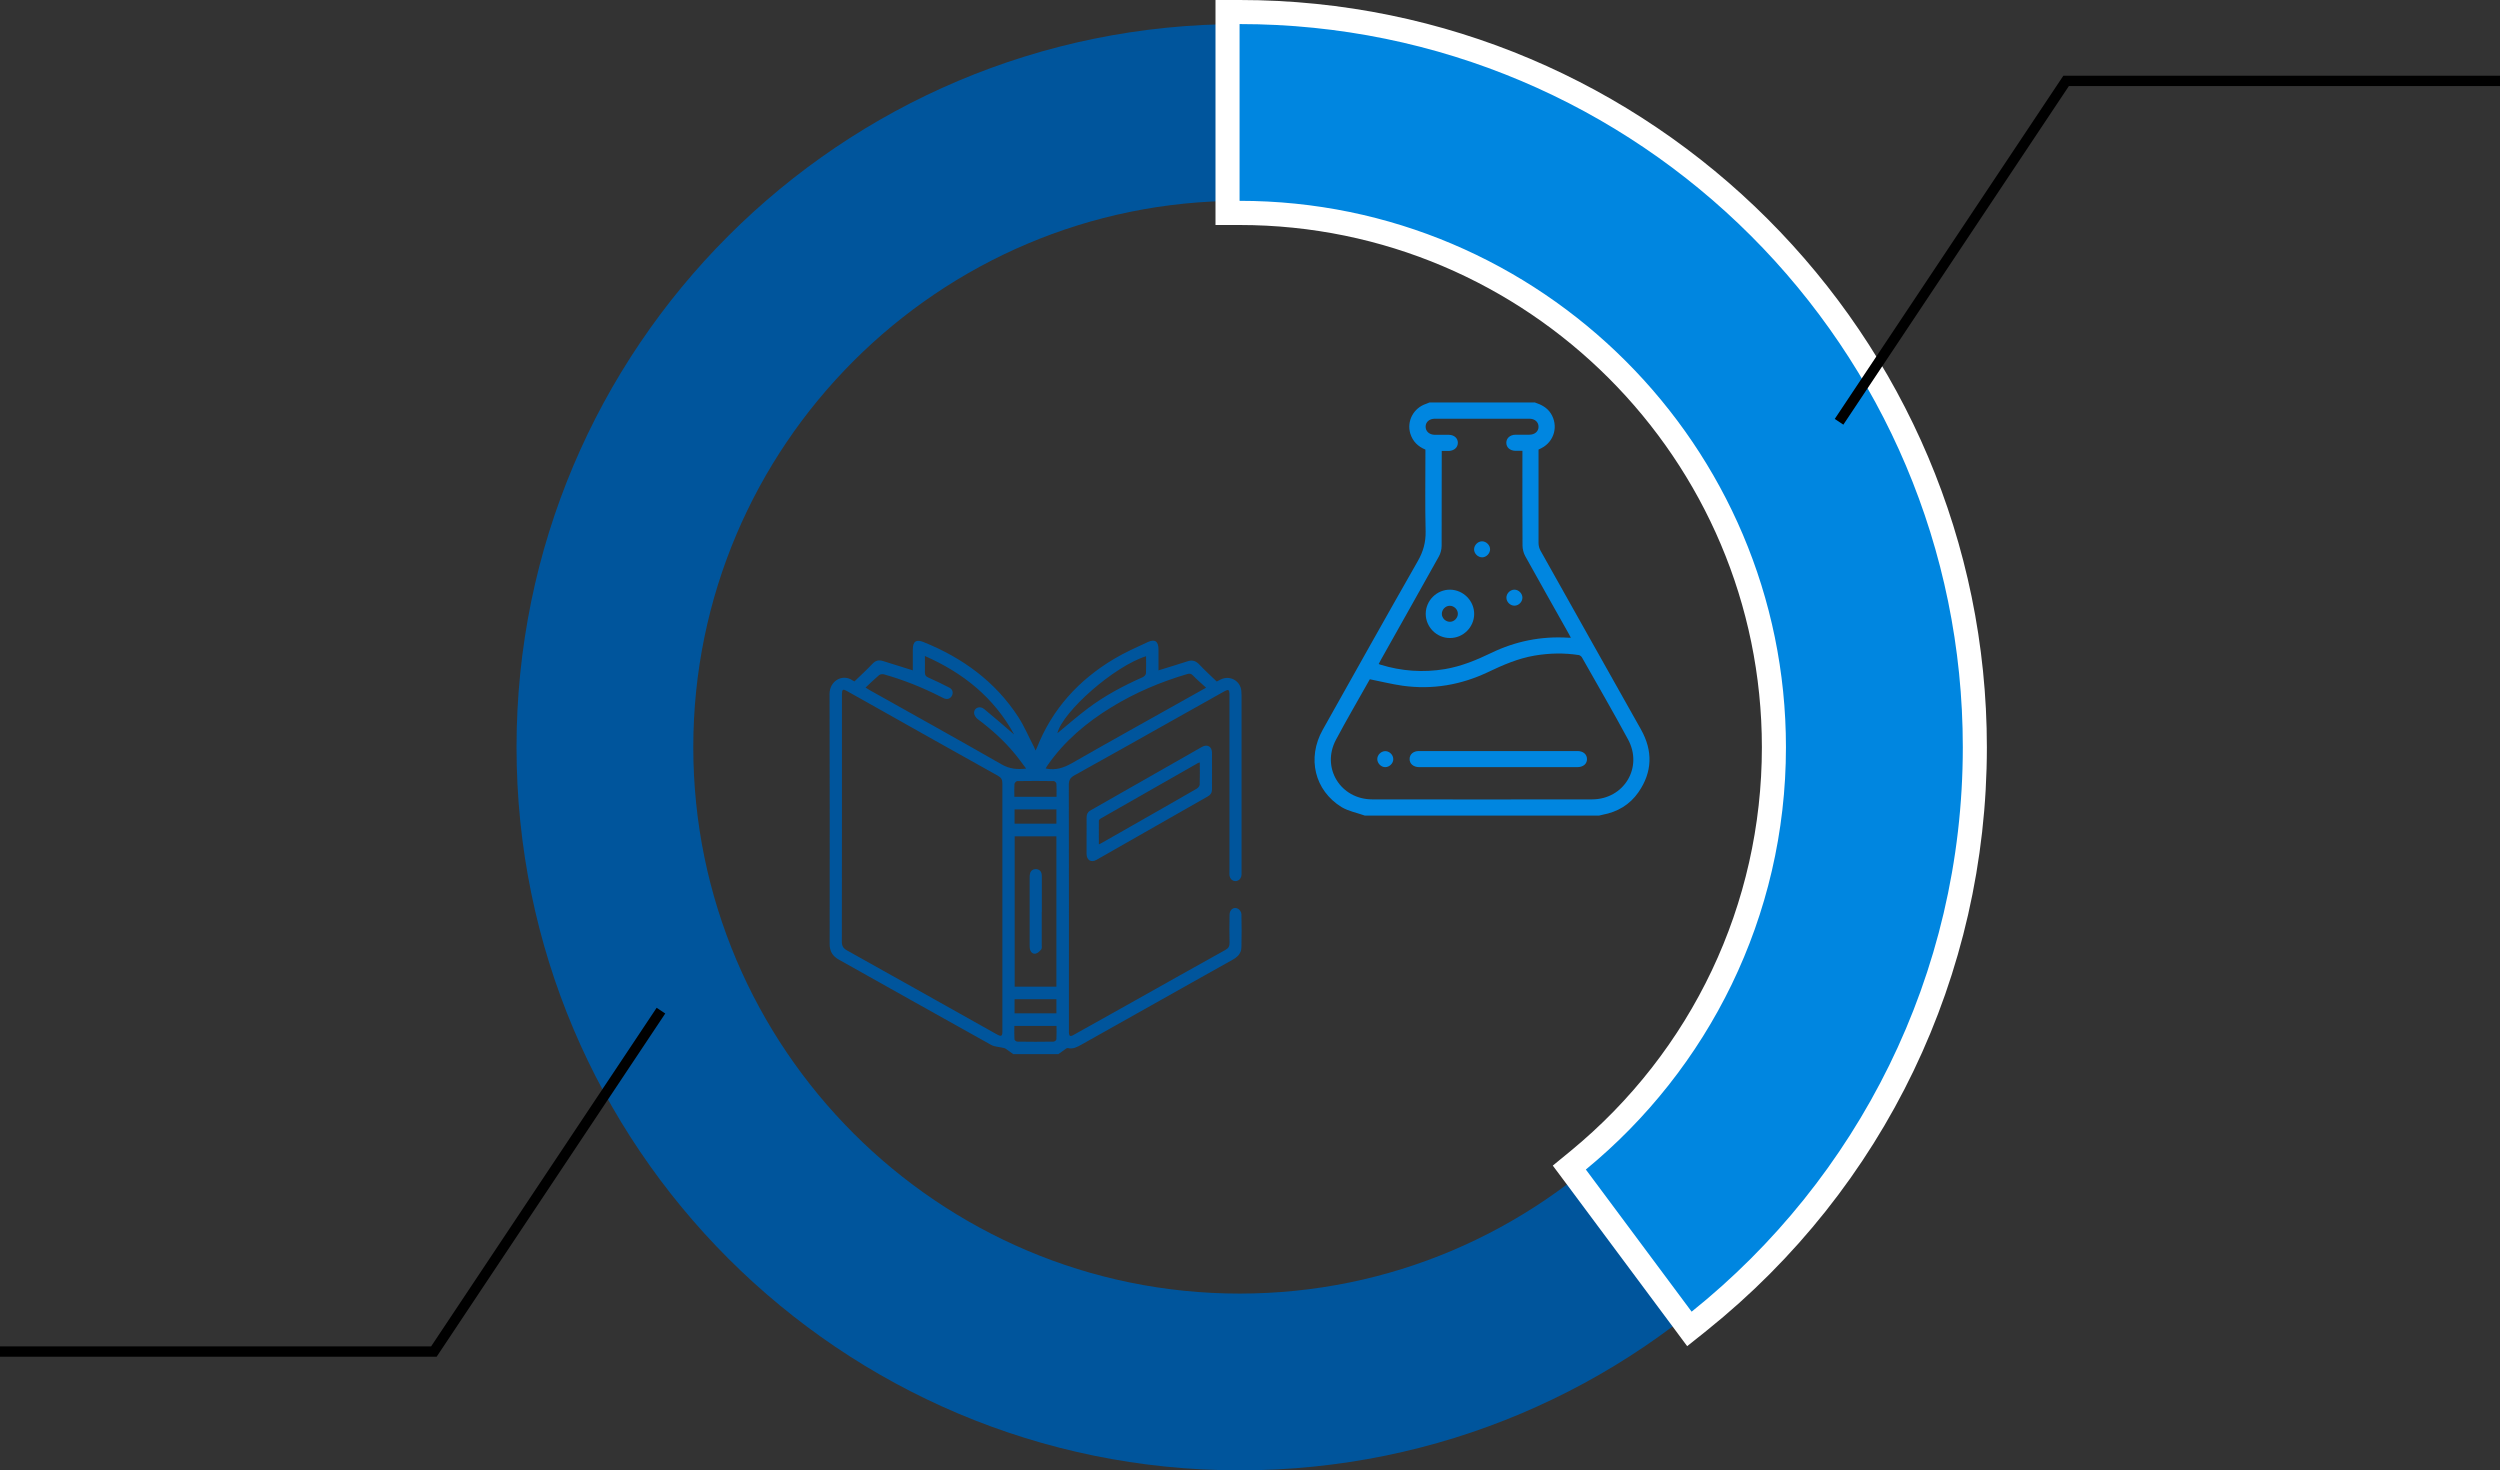 <?xml version="1.0" encoding="UTF-8"?><svg id="_イヤー_2" xmlns="http://www.w3.org/2000/svg" width="242" height="142.33" viewBox="0 0 242 142.33"><rect x="0" y="0" width="242" height="142.33" fill="#333333" stroke="none"/><defs><style>.cls-1{fill:#fff;}.cls-2{fill:none;stroke:#000;stroke-miterlimit:10;}.cls-3{fill:#00559c;}.cls-4{fill:#0086e0;}</style></defs><g id="_イヤー_1-2"><g><g><g><path class="cls-4" d="M148.55,38.95c.63,.21,1.2,.49,1.57,1.07,.75,1.18,.35,2.7-.89,3.35-.09,.05-.19,.09-.3,.15v2.3c0,2.25,0,4.5,0,6.75,0,.25,.07,.52,.19,.73,3.23,5.77,6.48,11.53,9.72,17.3,1.17,2.08,1.12,4.13-.24,6.09-.84,1.21-2.03,1.91-3.48,2.18-.11,.02-.23,.05-.34,.08h-22.66c-.75-.27-1.58-.42-2.25-.82-2.62-1.61-3.37-4.75-1.83-7.49,3.06-5.45,6.11-10.91,9.21-16.34,.52-.91,.77-1.81,.75-2.86-.06-2.5-.02-5-.02-7.49v-.43c-.73-.3-1.23-.8-1.46-1.54-.37-1.22,.31-2.49,1.53-2.89,.11-.04,.21-.08,.32-.13h10.16Zm-15.95,26.8c-1.08,1.93-2.23,3.88-3.29,5.88-1.42,2.7,.45,5.74,3.51,5.75,7.09,.01,14.19,.01,21.28,0,3.1,0,4.97-3.09,3.49-5.81-1.44-2.66-2.96-5.29-4.45-7.92-.06-.11-.2-.22-.31-.24-1.43-.22-2.85-.19-4.27,.05-1.6,.27-3.05,.9-4.5,1.59-2.62,1.25-5.39,1.73-8.28,1.33-1.05-.15-2.09-.41-3.19-.63Zm.85-1.48c.08,.03,.12,.06,.17,.07,2.05,.63,4.13,.78,6.25,.43,1.58-.27,3.04-.87,4.47-1.56,2.35-1.14,4.84-1.64,7.45-1.48,.07,0,.15,0,.27,0-.09-.17-.15-.29-.22-.41-1.4-2.49-2.81-4.98-4.2-7.49-.16-.29-.25-.66-.26-.99-.02-2.92-.01-5.83-.01-8.75v-.45c-.25,0-.45,0-.66,0-.54-.01-.89-.32-.9-.77,0-.45,.35-.78,.89-.79,.44,0,.89,0,1.33,0,.54,0,.9-.32,.9-.77,0-.45-.35-.78-.89-.78-3.05,0-6.09,0-9.14,0-.54,0-.9,.32-.9,.77,0,.45,.35,.78,.89,.79,.46,0,.91,0,1.37,0,.51,.01,.86,.33,.86,.77,0,.44-.34,.76-.85,.79-.23,0-.46,0-.71,0v.48c0,2.9,0,5.81-.01,8.71,0,.34-.1,.73-.27,1.03-1.86,3.34-3.74,6.67-5.61,10-.07,.13-.14,.27-.22,.42Z"/><path class="cls-4" d="M145.02,74.26c-2.46,0-4.92,0-7.38,0-.09,0-.18,0-.27,0-.56-.01-.93-.33-.92-.79,0-.45,.36-.77,.9-.77,5.12,0,10.23,0,15.35,0,.56,0,.93,.33,.92,.79,0,.46-.37,.77-.94,.77-2.55,0-5.1,0-7.66,0Z"/><path class="cls-4" d="M134.87,73.49c0,.41-.38,.77-.78,.77-.41,0-.77-.38-.77-.78,0-.41,.37-.77,.78-.77,.41,0,.77,.37,.77,.78Z"/><path class="cls-4" d="M140.34,61.76c-1.27,0-2.33-1.06-2.33-2.34,0-1.29,1.08-2.36,2.37-2.34,1.28,.02,2.33,1.09,2.32,2.36-.01,1.28-1.07,2.33-2.35,2.32Zm.02-1.57c.41,0,.77-.38,.76-.79,0-.41-.38-.77-.79-.76-.41,0-.77,.38-.76,.79,0,.41,.38,.77,.79,.76Z"/><path class="cls-4" d="M144.24,53.17c0,.41-.37,.78-.77,.78-.41,0-.78-.37-.78-.77,0-.41,.37-.78,.77-.78,.41,0,.78,.37,.78,.77Z"/><path class="cls-4" d="M147.37,57.84c.01,.41-.35,.78-.76,.79-.41,.01-.78-.35-.79-.76-.01-.41,.35-.78,.76-.79,.41-.01,.78,.35,.79,.76Z"/></g><g><path class="cls-3" d="M98.06,102.02c-.24-.17-.48-.34-.72-.51-.07-.04-.15-.06-.24-.08-.38-.09-.82-.1-1.15-.28-4.93-2.74-9.84-5.51-14.77-8.27-.6-.34-.87-.81-.87-1.49,0-8.07,.02-16.15-.01-24.22,0-1.25,1.25-1.99,2.24-1.3,.06,.04,.14,.07,.17,.09,.6-.58,1.19-1.12,1.75-1.71,.3-.32,.61-.39,1.02-.26,.94,.3,1.88,.59,2.88,.9,0-.68,0-1.35,0-2.02,0-.79,.33-1.01,1.06-.71,3.77,1.53,6.93,3.82,9.16,7.26,.58,.9,1,1.91,1.5,2.86,.05,.1,.09,.2,.16,.37,.06-.13,.1-.21,.14-.29,1.48-3.74,4.05-6.55,7.48-8.59,1.04-.62,2.15-1.11,3.25-1.62,.69-.32,1.03-.06,1.03,.71,0,.67,0,1.35,0,2.03,.96-.3,1.88-.57,2.79-.87,.49-.17,.83-.05,1.18,.32,.52,.56,1.1,1.08,1.67,1.63,.12-.06,.26-.14,.41-.21,.88-.41,1.87,.14,1.97,1.1,.01,.14,.01,.29,.02,.43,0,5.69,0,11.38,0,17.07,0,.1,0,.21,0,.31-.03,.37-.26,.61-.58,.62-.32,0-.56-.24-.59-.6-.01-.14,0-.29,0-.43,0-5.59,0-11.17,0-16.76,0-.12,0-.23,0-.35-.02-.39-.11-.44-.46-.25-1.58,.88-3.16,1.77-4.74,2.66-3.27,1.84-6.54,3.68-9.82,5.5-.39,.22-.53,.46-.53,.91,.02,7.87,.01,15.73,.01,23.6,0,.1,0,.21,0,.31,0,.43,.11,.5,.49,.28,1.98-1.11,3.96-2.21,5.93-3.32,2.91-1.63,5.81-3.27,8.73-4.89,.29-.16,.4-.34,.4-.67-.02-.91-.02-1.82,0-2.73,0-.51,.42-.81,.83-.58,.16,.09,.32,.34,.32,.52,.03,1.07,.02,2.14,0,3.2-.01,.58-.36,.94-.85,1.21-2.64,1.47-5.27,2.96-7.91,4.44-2.24,1.26-4.48,2.51-6.71,3.77-.41,.23-.82,.47-1.33,.34-.05-.01-.12,.02-.17,.05-.25,.17-.5,.36-.75,.54h-4.38Zm-16.56-22.78c0,3.97,0,7.94-.01,11.91,0,.42,.13,.64,.5,.85,4.38,2.44,8.75,4.9,13.12,7.35,.5,.28,1,.57,1.5,.84,.29,.15,.41,.08,.42-.25,0-.1,0-.21,0-.31,0-7.93,0-15.86,0-23.79,0-.36-.1-.56-.42-.74-4.25-2.37-8.5-4.76-12.74-7.15-.64-.36-1.27-.71-1.91-1.07-.36-.2-.45-.14-.46,.27,0,.12,0,.23,0,.35,0,3.91,0,7.81,0,11.72Zm2.27-12.69c.22,.13,.34,.21,.46,.28,4.25,2.38,8.51,4.75,12.74,7.17,.75,.43,1.48,.5,2.36,.4-.39-.51-.73-1-1.11-1.45-1.05-1.28-2.27-2.36-3.59-3.35-.17-.13-.34-.39-.34-.59,0-.5,.55-.72,.97-.38,.92,.75,1.81,1.53,2.71,2.3,.07,.06,.14,.11,.2,.17-1.95-3.57-4.92-5.96-8.64-7.6,0,.57,.01,1.08,0,1.58,0,.26,.07,.39,.32,.5,.69,.3,1.37,.64,2.04,.98,.32,.16,.4,.46,.27,.76-.15,.31-.45,.42-.78,.28-.13-.06-.26-.12-.39-.19-1.73-.88-3.54-1.6-5.41-2.13-.14-.04-.37-.02-.48,.07-.44,.37-.85,.77-1.33,1.22Zm18.49,28.96v-14.55h-4.04v14.55h4.04Zm14.48-28.95c-.47-.43-.89-.79-1.27-1.18-.17-.18-.32-.2-.55-.13-2.58,.76-5.03,1.8-7.32,3.2-2.42,1.48-4.55,3.27-6.18,5.61-.08,.11-.14,.23-.2,.33,.97,.21,1.76-.07,2.57-.53,3.42-1.96,6.88-3.88,10.32-5.81,.84-.47,1.68-.94,2.64-1.48Zm-5.79-3.04c-3.09,.96-8.07,5.35-8.6,7.46,.96-.78,1.95-1.66,3.01-2.45,1.62-1.21,3.41-2.16,5.26-2.98,.13-.06,.3-.23,.31-.36,.03-.54,.01-1.09,.01-1.67Zm-12.76,13.61h4.08c0-.44,.02-.86-.01-1.27,0-.09-.16-.25-.25-.25-1.18-.02-2.37-.02-3.55,0-.09,0-.25,.18-.26,.28-.03,.4-.01,.8-.01,1.23Zm0,22.18c0,.44-.02,.87,.01,1.29,0,.09,.17,.23,.27,.23,1.17,.02,2.34,.02,3.52,0,.1,0,.27-.14,.27-.23,.03-.42,.01-.85,.01-1.29h-4.08Zm4.07-20.96h-4.05v1.38h4.05v-1.38Zm0,18.37h-4.05v1.37h4.05v-1.37Z"/><path class="cls-3" d="M105.18,80.88c0-.57,.01-1.15,0-1.72,0-.34,.11-.56,.41-.73,3.59-2.04,7.17-4.09,10.76-6.13,.51-.29,.96-.04,.97,.54,.01,1.2,0,2.39,0,3.59,0,.3-.13,.51-.4,.66-3.6,2.05-7.19,4.1-10.79,6.15-.51,.29-.94,.02-.95-.57,0-.6,0-1.2,0-1.8Zm10.96-7.07c-.09,.02-.13,.03-.16,.04-3.15,1.79-6.29,3.58-9.43,5.38-.08,.05-.18,.14-.18,.22-.01,.75,0,1.49,0,2.29,.16-.08,.26-.13,.36-.19,.96-.55,1.92-1.1,2.88-1.64,2.08-1.19,4.17-2.37,6.24-3.57,.13-.08,.28-.26,.28-.39,.03-.7,.01-1.4,.01-2.15Z"/><path class="cls-3" d="M100.84,88.27c0,1.07,0,2.13,0,3.2,0,.14,.03,.33-.04,.42-.14,.17-.33,.37-.54,.42-.27,.06-.49-.13-.56-.42-.03-.14-.03-.28-.03-.43,0-2.16,0-4.32,0-6.48,0-.13,0-.26,.03-.39,.06-.29,.25-.45,.55-.46,.31,0,.52,.16,.58,.47,.02,.13,.02,.26,.02,.39,0,1.09,0,2.19,0,3.28Z"/></g></g><g><path class="cls-3" d="M120,19.44c29.16,0,52.89,23.73,52.89,52.89s-23.73,52.89-52.89,52.89-52.89-23.73-52.89-52.89,23.73-52.89,52.89-52.89m0-17.11c-38.66,0-70,31.34-70,70s31.34,70,70,70,70-31.34,70-70S158.66,2.33,120,2.33h0Z"/><g><path class="cls-4" d="M151.92,113.02l.86-.71c12.04-9.89,18.95-24.46,18.95-39.98,0-28.52-23.2-51.72-51.72-51.72h-1.17V1.17h1.17c39.24,0,71.17,31.93,71.17,71.17,0,21.71-9.73,41.95-26.68,55.55l-.94,.76-11.62-15.62Z"/><path class="cls-1" d="M120,2.33c38.66,0,70,31.34,70,70,0,22.1-10.25,41.81-26.25,54.64l-10.24-13.76c11.82-9.71,19.37-24.43,19.37-40.88,0-29.16-23.73-52.89-52.89-52.89V2.33m0-2.33h-2.33V21.78h2.33c27.88,0,50.56,22.68,50.56,50.56,0,15.17-6.75,29.41-18.52,39.08l-1.72,1.41,1.33,1.78,10.24,13.76,1.44,1.94,1.89-1.51c17.24-13.82,27.12-34.4,27.12-56.46C192.33,32.45,159.88,0,120,0h0Z"/></g></g><polyline class="cls-2" points="63.98 97.83 42 130.83 0 130.83"/><polyline class="cls-2" points="178.02 40.83 200 7.83 242 7.83"/></g></g></svg>